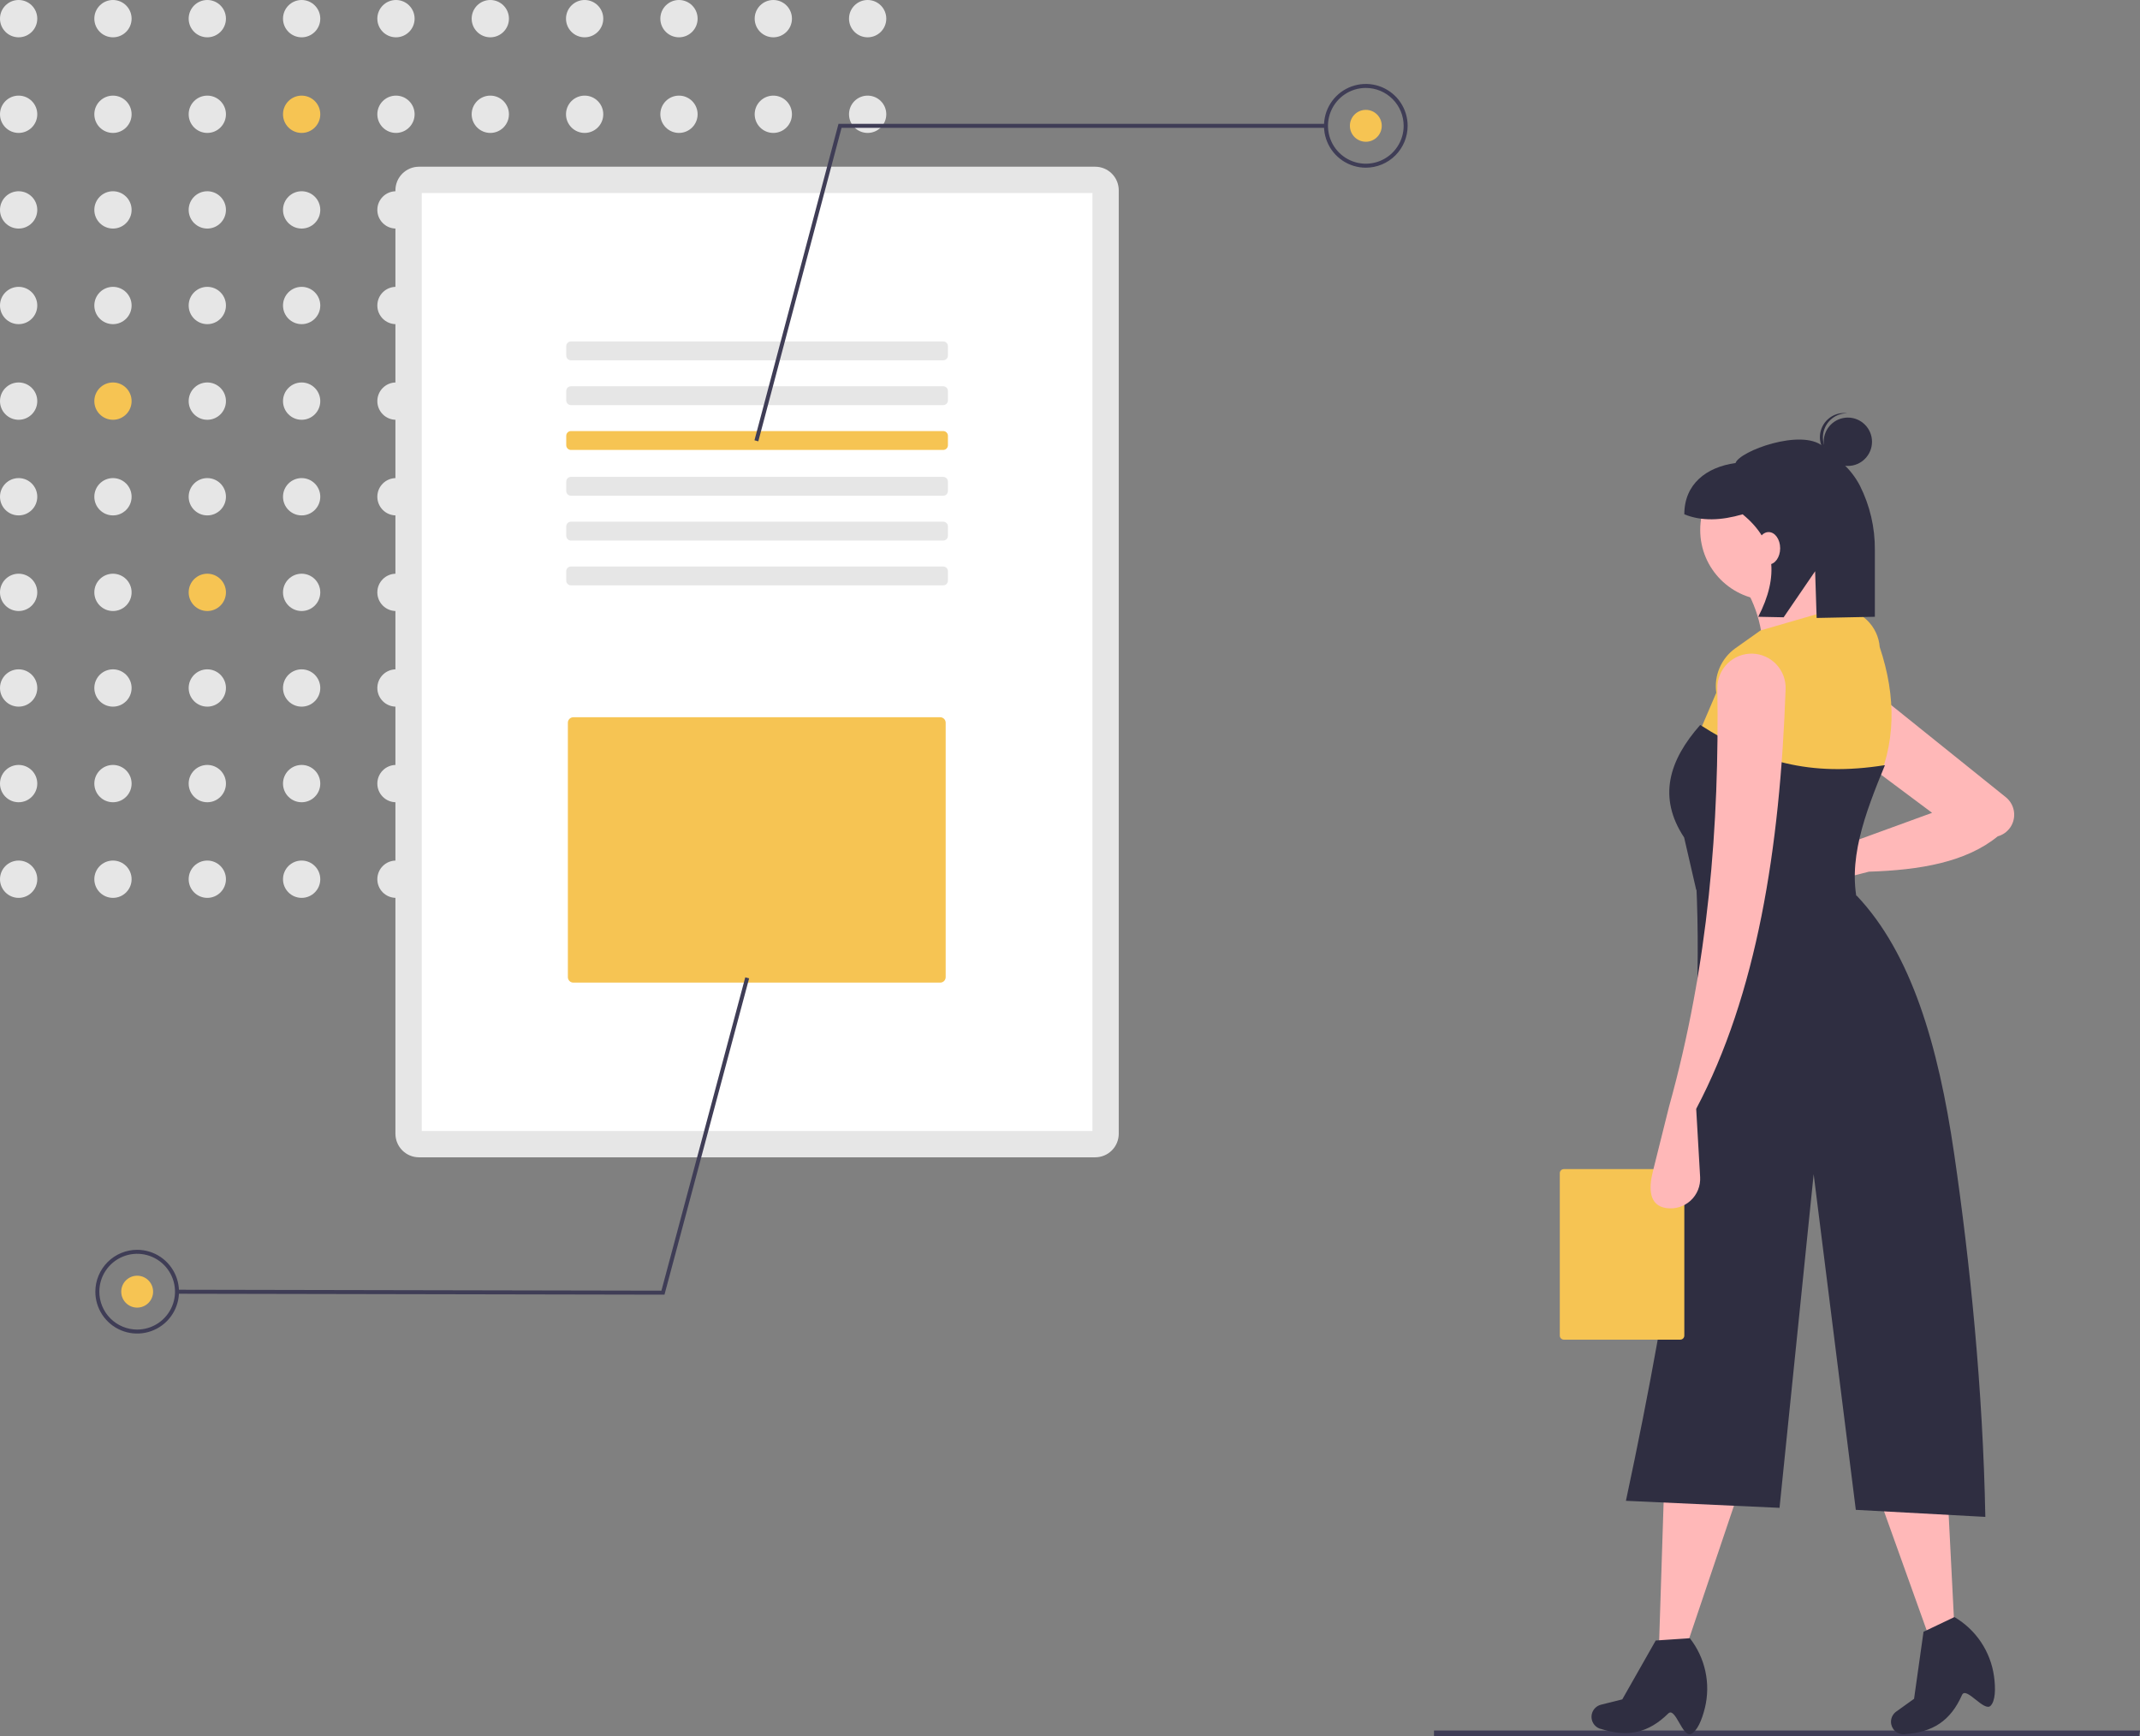 <svg width="424" height="344" viewBox="0 0 424 344" fill="none" xmlns="http://www.w3.org/2000/svg">
<rect x="0" y="0" width="424" height="344" fill="#808080" stroke="none"/>
<g clip-path="url(#clip0_2521_1167)">
<path d="M423.793 344.002H284.117V342.859H424L423.793 344.002Z" fill="#3F3D56"/>
<path d="M3.692 7.392C5.732 7.392 7.385 5.737 7.385 3.696C7.385 1.655 5.732 0 3.692 0C1.653 0 0 1.655 0 3.696C0 5.737 1.653 7.392 3.692 7.392Z" fill="#E6E6E6"/>
<path d="M22.382 7.392C24.421 7.392 26.074 5.737 26.074 3.696C26.074 1.655 24.421 0 22.382 0C20.343 0 18.689 1.655 18.689 3.696C18.689 5.737 20.343 7.392 22.382 7.392Z" fill="#E6E6E6"/>
<path d="M41.073 7.392C43.112 7.392 44.766 5.737 44.766 3.696C44.766 1.655 43.112 0 41.073 0C39.034 0 37.381 1.655 37.381 3.696C37.381 5.737 39.034 7.392 41.073 7.392Z" fill="#E6E6E6"/>
<path d="M59.765 7.392C61.804 7.392 63.457 5.737 63.457 3.696C63.457 1.655 61.804 0 59.765 0C57.725 0 56.072 1.655 56.072 3.696C56.072 5.737 57.725 7.392 59.765 7.392Z" fill="#E6E6E6"/>
<path d="M78.454 7.392C80.493 7.392 82.146 5.737 82.146 3.696C82.146 1.655 80.493 0 78.454 0C76.415 0 74.762 1.655 74.762 3.696C74.762 5.737 76.415 7.392 78.454 7.392Z" fill="#E6E6E6"/>
<path d="M97.145 7.392C99.185 7.392 100.838 5.737 100.838 3.696C100.838 1.655 99.185 0 97.145 0C95.106 0 93.453 1.655 93.453 3.696C93.453 5.737 95.106 7.392 97.145 7.392Z" fill="#E6E6E6"/>
<path d="M115.835 7.392C117.874 7.392 119.527 5.737 119.527 3.696C119.527 1.655 117.874 0 115.835 0C113.796 0 112.143 1.655 112.143 3.696C112.143 5.737 113.796 7.392 115.835 7.392Z" fill="#E6E6E6"/>
<path d="M134.526 7.392C136.566 7.392 138.219 5.737 138.219 3.696C138.219 1.655 136.566 0 134.526 0C132.487 0 130.834 1.655 130.834 3.696C130.834 5.737 132.487 7.392 134.526 7.392Z" fill="#E6E6E6"/>
<path d="M153.218 7.392C155.257 7.392 156.91 5.737 156.91 3.696C156.91 1.655 155.257 0 153.218 0C151.179 0 149.525 1.655 149.525 3.696C149.525 5.737 151.179 7.392 153.218 7.392Z" fill="#E6E6E6"/>
<path d="M171.907 7.392C173.946 7.392 175.6 5.737 175.6 3.696C175.6 1.655 173.946 0 171.907 0C169.868 0 168.215 1.655 168.215 3.696C168.215 5.737 169.868 7.392 171.907 7.392Z" fill="#E6E6E6"/>
<path d="M3.692 26.337C5.732 26.337 7.385 24.683 7.385 22.641C7.385 20.6 5.732 18.945 3.692 18.945C1.653 18.945 0 20.6 0 22.641C0 24.683 1.653 26.337 3.692 26.337Z" fill="#E6E6E6"/>
<path d="M22.382 26.337C24.421 26.337 26.074 24.683 26.074 22.641C26.074 20.6 24.421 18.945 22.382 18.945C20.343 18.945 18.689 20.6 18.689 22.641C18.689 24.683 20.343 26.337 22.382 26.337Z" fill="#E6E6E6"/>
<path d="M41.073 26.337C43.112 26.337 44.766 24.683 44.766 22.641C44.766 20.6 43.112 18.945 41.073 18.945C39.034 18.945 37.381 20.6 37.381 22.641C37.381 24.683 39.034 26.337 41.073 26.337Z" fill="#E6E6E6"/>
<path d="M59.765 26.337C61.804 26.337 63.457 24.683 63.457 22.641C63.457 20.6 61.804 18.945 59.765 18.945C57.725 18.945 56.072 20.6 56.072 22.641C56.072 24.683 57.725 26.337 59.765 26.337Z" fill="#F6C453"/>
<path d="M78.454 26.337C80.493 26.337 82.146 24.683 82.146 22.641C82.146 20.6 80.493 18.945 78.454 18.945C76.415 18.945 74.762 20.6 74.762 22.641C74.762 24.683 76.415 26.337 78.454 26.337Z" fill="#E6E6E6"/>
<path d="M97.145 26.337C99.185 26.337 100.838 24.683 100.838 22.641C100.838 20.6 99.185 18.945 97.145 18.945C95.106 18.945 93.453 20.6 93.453 22.641C93.453 24.683 95.106 26.337 97.145 26.337Z" fill="#E6E6E6"/>
<path d="M115.835 26.337C117.874 26.337 119.527 24.683 119.527 22.641C119.527 20.6 117.874 18.945 115.835 18.945C113.796 18.945 112.143 20.6 112.143 22.641C112.143 24.683 113.796 26.337 115.835 26.337Z" fill="#E6E6E6"/>
<path d="M134.526 26.337C136.566 26.337 138.219 24.683 138.219 22.641C138.219 20.6 136.566 18.945 134.526 18.945C132.487 18.945 130.834 20.6 130.834 22.641C130.834 24.683 132.487 26.337 134.526 26.337Z" fill="#E6E6E6"/>
<path d="M153.218 26.337C155.257 26.337 156.91 24.683 156.91 22.641C156.91 20.6 155.257 18.945 153.218 18.945C151.179 18.945 149.525 20.6 149.525 22.641C149.525 24.683 151.179 26.337 153.218 26.337Z" fill="#E6E6E6"/>
<path d="M171.907 26.337C173.946 26.337 175.6 24.683 175.6 22.641C175.6 20.6 173.946 18.945 171.907 18.945C169.868 18.945 168.215 20.6 168.215 22.641C168.215 24.683 169.868 26.337 171.907 26.337Z" fill="#E6E6E6"/>
<path d="M3.692 45.283C5.732 45.283 7.385 43.628 7.385 41.587C7.385 39.545 5.732 37.891 3.692 37.891C1.653 37.891 0 39.545 0 41.587C0 43.628 1.653 45.283 3.692 45.283Z" fill="#E6E6E6"/>
<path d="M22.382 45.283C24.421 45.283 26.074 43.628 26.074 41.587C26.074 39.545 24.421 37.891 22.382 37.891C20.343 37.891 18.689 39.545 18.689 41.587C18.689 43.628 20.343 45.283 22.382 45.283Z" fill="#E6E6E6"/>
<path d="M41.073 45.283C43.112 45.283 44.766 43.628 44.766 41.587C44.766 39.545 43.112 37.891 41.073 37.891C39.034 37.891 37.381 39.545 37.381 41.587C37.381 43.628 39.034 45.283 41.073 45.283Z" fill="#E6E6E6"/>
<path d="M59.765 45.283C61.804 45.283 63.457 43.628 63.457 41.587C63.457 39.545 61.804 37.891 59.765 37.891C57.725 37.891 56.072 39.545 56.072 41.587C56.072 43.628 57.725 45.283 59.765 45.283Z" fill="#E6E6E6"/>
<path d="M78.454 45.283C80.493 45.283 82.146 43.628 82.146 41.587C82.146 39.545 80.493 37.891 78.454 37.891C76.415 37.891 74.762 39.545 74.762 41.587C74.762 43.628 76.415 45.283 78.454 45.283Z" fill="#E6E6E6"/>
<path d="M97.145 45.283C99.185 45.283 100.838 43.628 100.838 41.587C100.838 39.545 99.185 37.891 97.145 37.891C95.106 37.891 93.453 39.545 93.453 41.587C93.453 43.628 95.106 45.283 97.145 45.283Z" fill="#E6E6E6"/>
<path d="M115.835 45.283C117.874 45.283 119.527 43.628 119.527 41.587C119.527 39.545 117.874 37.891 115.835 37.891C113.796 37.891 112.143 39.545 112.143 41.587C112.143 43.628 113.796 45.283 115.835 45.283Z" fill="#E6E6E6"/>
<path d="M134.526 45.283C136.566 45.283 138.219 43.628 138.219 41.587C138.219 39.545 136.566 37.891 134.526 37.891C132.487 37.891 130.834 39.545 130.834 41.587C130.834 43.628 132.487 45.283 134.526 45.283Z" fill="#E6E6E6"/>
<path d="M153.218 45.283C155.257 45.283 156.91 43.628 156.91 41.587C156.91 39.545 155.257 37.891 153.218 37.891C151.179 37.891 149.525 39.545 149.525 41.587C149.525 43.628 151.179 45.283 153.218 45.283Z" fill="#E6E6E6"/>
<path d="M171.907 45.283C173.946 45.283 175.6 43.628 175.6 41.587C175.6 39.545 173.946 37.891 171.907 37.891C169.868 37.891 168.215 39.545 168.215 41.587C168.215 43.628 169.868 45.283 171.907 45.283Z" fill="#E6E6E6"/>
<path d="M3.692 64.224C5.732 64.224 7.385 62.569 7.385 60.528C7.385 58.487 5.732 56.832 3.692 56.832C1.653 56.832 0 58.487 0 60.528C0 62.569 1.653 64.224 3.692 64.224Z" fill="#E6E6E6"/>
<path d="M22.382 64.224C24.421 64.224 26.074 62.569 26.074 60.528C26.074 58.487 24.421 56.832 22.382 56.832C20.343 56.832 18.689 58.487 18.689 60.528C18.689 62.569 20.343 64.224 22.382 64.224Z" fill="#E6E6E6"/>
<path d="M41.073 64.224C43.112 64.224 44.766 62.569 44.766 60.528C44.766 58.487 43.112 56.832 41.073 56.832C39.034 56.832 37.381 58.487 37.381 60.528C37.381 62.569 39.034 64.224 41.073 64.224Z" fill="#E6E6E6"/>
<path d="M59.765 64.224C61.804 64.224 63.457 62.569 63.457 60.528C63.457 58.487 61.804 56.832 59.765 56.832C57.725 56.832 56.072 58.487 56.072 60.528C56.072 62.569 57.725 64.224 59.765 64.224Z" fill="#E6E6E6"/>
<path d="M78.454 64.224C80.493 64.224 82.146 62.569 82.146 60.528C82.146 58.487 80.493 56.832 78.454 56.832C76.415 56.832 74.762 58.487 74.762 60.528C74.762 62.569 76.415 64.224 78.454 64.224Z" fill="#E6E6E6"/>
<path d="M97.145 64.224C99.185 64.224 100.838 62.569 100.838 60.528C100.838 58.487 99.185 56.832 97.145 56.832C95.106 56.832 93.453 58.487 93.453 60.528C93.453 62.569 95.106 64.224 97.145 64.224Z" fill="#E6E6E6"/>
<path d="M115.835 64.224C117.874 64.224 119.527 62.569 119.527 60.528C119.527 58.487 117.874 56.832 115.835 56.832C113.796 56.832 112.143 58.487 112.143 60.528C112.143 62.569 113.796 64.224 115.835 64.224Z" fill="#E6E6E6"/>
<path d="M134.526 64.224C136.566 64.224 138.219 62.569 138.219 60.528C138.219 58.487 136.566 56.832 134.526 56.832C132.487 56.832 130.834 58.487 130.834 60.528C130.834 62.569 132.487 64.224 134.526 64.224Z" fill="#E6E6E6"/>
<path d="M153.218 64.224C155.257 64.224 156.91 62.569 156.91 60.528C156.91 58.487 155.257 56.832 153.218 56.832C151.179 56.832 149.525 58.487 149.525 60.528C149.525 62.569 151.179 64.224 153.218 64.224Z" fill="#E6E6E6"/>
<path d="M171.907 64.224C173.946 64.224 175.6 62.569 175.6 60.528C175.6 58.487 173.946 56.832 171.907 56.832C169.868 56.832 168.215 58.487 168.215 60.528C168.215 62.569 169.868 64.224 171.907 64.224Z" fill="#E6E6E6"/>
<path d="M3.692 83.17C5.732 83.17 7.385 81.515 7.385 79.474C7.385 77.432 5.732 75.777 3.692 75.777C1.653 75.777 0 77.432 0 79.474C0 81.515 1.653 83.17 3.692 83.17Z" fill="#E6E6E6"/>
<path d="M22.382 83.17C24.421 83.17 26.074 81.515 26.074 79.474C26.074 77.432 24.421 75.777 22.382 75.777C20.343 75.777 18.689 77.432 18.689 79.474C18.689 81.515 20.343 83.17 22.382 83.17Z" fill="#F6C453"/>
<path d="M41.073 83.17C43.112 83.17 44.766 81.515 44.766 79.474C44.766 77.432 43.112 75.777 41.073 75.777C39.034 75.777 37.381 77.432 37.381 79.474C37.381 81.515 39.034 83.17 41.073 83.17Z" fill="#E6E6E6"/>
<path d="M59.765 83.17C61.804 83.17 63.457 81.515 63.457 79.474C63.457 77.432 61.804 75.777 59.765 75.777C57.725 75.777 56.072 77.432 56.072 79.474C56.072 81.515 57.725 83.17 59.765 83.17Z" fill="#E6E6E6"/>
<path d="M78.454 83.17C80.493 83.17 82.146 81.515 82.146 79.474C82.146 77.432 80.493 75.777 78.454 75.777C76.415 75.777 74.762 77.432 74.762 79.474C74.762 81.515 76.415 83.17 78.454 83.17Z" fill="#E6E6E6"/>
<path d="M97.145 83.17C99.185 83.17 100.838 81.515 100.838 79.474C100.838 77.432 99.185 75.777 97.145 75.777C95.106 75.777 93.453 77.432 93.453 79.474C93.453 81.515 95.106 83.17 97.145 83.17Z" fill="#E6E6E6"/>
<path d="M115.835 83.17C117.874 83.17 119.527 81.515 119.527 79.474C119.527 77.432 117.874 75.777 115.835 75.777C113.796 75.777 112.143 77.432 112.143 79.474C112.143 81.515 113.796 83.17 115.835 83.17Z" fill="#E6E6E6"/>
<path d="M134.526 83.17C136.566 83.17 138.219 81.515 138.219 79.474C138.219 77.432 136.566 75.777 134.526 75.777C132.487 75.777 130.834 77.432 130.834 79.474C130.834 81.515 132.487 83.17 134.526 83.17Z" fill="#E6E6E6"/>
<path d="M153.218 83.17C155.257 83.17 156.91 81.515 156.91 79.474C156.91 77.432 155.257 75.777 153.218 75.777C151.179 75.777 149.525 77.432 149.525 79.474C149.525 81.515 151.179 83.17 153.218 83.17Z" fill="#E6E6E6"/>
<path d="M171.907 83.17C173.946 83.17 175.6 81.515 175.6 79.474C175.6 77.432 173.946 75.777 171.907 75.777C169.868 75.777 168.215 77.432 168.215 79.474C168.215 81.515 169.868 83.17 171.907 83.17Z" fill="#E6E6E6"/>
<path d="M3.692 102.115C5.732 102.115 7.385 100.46 7.385 98.419C7.385 96.377 5.732 94.723 3.692 94.723C1.653 94.723 0 96.377 0 98.419C0 100.46 1.653 102.115 3.692 102.115Z" fill="#E6E6E6"/>
<path d="M22.382 102.115C24.421 102.115 26.074 100.46 26.074 98.419C26.074 96.377 24.421 94.723 22.382 94.723C20.343 94.723 18.689 96.377 18.689 98.419C18.689 100.46 20.343 102.115 22.382 102.115Z" fill="#E6E6E6"/>
<path d="M41.073 102.115C43.112 102.115 44.766 100.46 44.766 98.419C44.766 96.377 43.112 94.723 41.073 94.723C39.034 94.723 37.381 96.377 37.381 98.419C37.381 100.46 39.034 102.115 41.073 102.115Z" fill="#E6E6E6"/>
<path d="M59.765 102.115C61.804 102.115 63.457 100.46 63.457 98.419C63.457 96.377 61.804 94.723 59.765 94.723C57.725 94.723 56.072 96.377 56.072 98.419C56.072 100.46 57.725 102.115 59.765 102.115Z" fill="#E6E6E6"/>
<path d="M78.454 102.115C80.493 102.115 82.146 100.46 82.146 98.419C82.146 96.377 80.493 94.723 78.454 94.723C76.415 94.723 74.762 96.377 74.762 98.419C74.762 100.46 76.415 102.115 78.454 102.115Z" fill="#E6E6E6"/>
<path d="M97.145 102.115C99.185 102.115 100.838 100.46 100.838 98.419C100.838 96.377 99.185 94.723 97.145 94.723C95.106 94.723 93.453 96.377 93.453 98.419C93.453 100.46 95.106 102.115 97.145 102.115Z" fill="#E6E6E6"/>
<path d="M115.835 102.115C117.874 102.115 119.527 100.46 119.527 98.419C119.527 96.377 117.874 94.723 115.835 94.723C113.796 94.723 112.143 96.377 112.143 98.419C112.143 100.46 113.796 102.115 115.835 102.115Z" fill="#E6E6E6"/>
<path d="M134.526 102.115C136.566 102.115 138.219 100.46 138.219 98.419C138.219 96.377 136.566 94.723 134.526 94.723C132.487 94.723 130.834 96.377 130.834 98.419C130.834 100.46 132.487 102.115 134.526 102.115Z" fill="#E6E6E6"/>
<path d="M153.218 102.115C155.257 102.115 156.91 100.46 156.91 98.419C156.91 96.377 155.257 94.723 153.218 94.723C151.179 94.723 149.525 96.377 149.525 98.419C149.525 100.46 151.179 102.115 153.218 102.115Z" fill="#E6E6E6"/>
<path d="M171.907 102.115C173.946 102.115 175.6 100.46 175.6 98.419C175.6 96.377 173.946 94.723 171.907 94.723C169.868 94.723 168.215 96.377 168.215 98.419C168.215 100.46 169.868 102.115 171.907 102.115Z" fill="#E6E6E6"/>
<path d="M3.692 121.06C5.732 121.06 7.385 119.405 7.385 117.364C7.385 115.323 5.732 113.668 3.692 113.668C1.653 113.668 0 115.323 0 117.364C0 119.405 1.653 121.06 3.692 121.06Z" fill="#E6E6E6"/>
<path d="M22.382 121.06C24.421 121.06 26.074 119.405 26.074 117.364C26.074 115.323 24.421 113.668 22.382 113.668C20.343 113.668 18.689 115.323 18.689 117.364C18.689 119.405 20.343 121.06 22.382 121.06Z" fill="#E6E6E6"/>
<path d="M41.073 121.06C43.112 121.06 44.766 119.405 44.766 117.364C44.766 115.323 43.112 113.668 41.073 113.668C39.034 113.668 37.381 115.323 37.381 117.364C37.381 119.405 39.034 121.06 41.073 121.06Z" fill="#F6C453"/>
<path d="M59.765 121.06C61.804 121.06 63.457 119.405 63.457 117.364C63.457 115.323 61.804 113.668 59.765 113.668C57.725 113.668 56.072 115.323 56.072 117.364C56.072 119.405 57.725 121.06 59.765 121.06Z" fill="#E6E6E6"/>
<path d="M78.454 121.06C80.493 121.06 82.146 119.405 82.146 117.364C82.146 115.323 80.493 113.668 78.454 113.668C76.415 113.668 74.762 115.323 74.762 117.364C74.762 119.405 76.415 121.06 78.454 121.06Z" fill="#E6E6E6"/>
<path d="M97.145 121.06C99.185 121.06 100.838 119.405 100.838 117.364C100.838 115.323 99.185 113.668 97.145 113.668C95.106 113.668 93.453 115.323 93.453 117.364C93.453 119.405 95.106 121.06 97.145 121.06Z" fill="#E6E6E6"/>
<path d="M115.835 121.06C117.874 121.06 119.527 119.405 119.527 117.364C119.527 115.323 117.874 113.668 115.835 113.668C113.796 113.668 112.143 115.323 112.143 117.364C112.143 119.405 113.796 121.06 115.835 121.06Z" fill="#E6E6E6"/>
<path d="M134.526 121.06C136.566 121.06 138.219 119.405 138.219 117.364C138.219 115.323 136.566 113.668 134.526 113.668C132.487 113.668 130.834 115.323 130.834 117.364C130.834 119.405 132.487 121.06 134.526 121.06Z" fill="#E6E6E6"/>
<path d="M153.218 121.06C155.257 121.06 156.91 119.405 156.91 117.364C156.91 115.323 155.257 113.668 153.218 113.668C151.179 113.668 149.525 115.323 149.525 117.364C149.525 119.405 151.179 121.06 153.218 121.06Z" fill="#E6E6E6"/>
<path d="M171.907 121.06C173.946 121.06 175.6 119.405 175.6 117.364C175.6 115.323 173.946 113.668 171.907 113.668C169.868 113.668 168.215 115.323 168.215 117.364C168.215 119.405 169.868 121.06 171.907 121.06Z" fill="#E6E6E6"/>
<path d="M3.692 140.006C5.732 140.006 7.385 138.351 7.385 136.309C7.385 134.268 5.732 132.613 3.692 132.613C1.653 132.613 0 134.268 0 136.309C0 138.351 1.653 140.006 3.692 140.006Z" fill="#E6E6E6"/>
<path d="M22.382 140.006C24.421 140.006 26.074 138.351 26.074 136.309C26.074 134.268 24.421 132.613 22.382 132.613C20.343 132.613 18.689 134.268 18.689 136.309C18.689 138.351 20.343 140.006 22.382 140.006Z" fill="#E6E6E6"/>
<path d="M41.073 140.006C43.112 140.006 44.766 138.351 44.766 136.309C44.766 134.268 43.112 132.613 41.073 132.613C39.034 132.613 37.381 134.268 37.381 136.309C37.381 138.351 39.034 140.006 41.073 140.006Z" fill="#E6E6E6"/>
<path d="M59.765 140.006C61.804 140.006 63.457 138.351 63.457 136.309C63.457 134.268 61.804 132.613 59.765 132.613C57.725 132.613 56.072 134.268 56.072 136.309C56.072 138.351 57.725 140.006 59.765 140.006Z" fill="#E6E6E6"/>
<path d="M78.454 140.006C80.493 140.006 82.146 138.351 82.146 136.309C82.146 134.268 80.493 132.613 78.454 132.613C76.415 132.613 74.762 134.268 74.762 136.309C74.762 138.351 76.415 140.006 78.454 140.006Z" fill="#E6E6E6"/>
<path d="M97.145 140.006C99.185 140.006 100.838 138.351 100.838 136.309C100.838 134.268 99.185 132.613 97.145 132.613C95.106 132.613 93.453 134.268 93.453 136.309C93.453 138.351 95.106 140.006 97.145 140.006Z" fill="#E6E6E6"/>
<path d="M115.835 140.006C117.874 140.006 119.527 138.351 119.527 136.309C119.527 134.268 117.874 132.613 115.835 132.613C113.796 132.613 112.143 134.268 112.143 136.309C112.143 138.351 113.796 140.006 115.835 140.006Z" fill="#E6E6E6"/>
<path d="M134.526 140.006C136.566 140.006 138.219 138.351 138.219 136.309C138.219 134.268 136.566 132.613 134.526 132.613C132.487 132.613 130.834 134.268 130.834 136.309C130.834 138.351 132.487 140.006 134.526 140.006Z" fill="#E6E6E6"/>
<path d="M153.218 140.006C155.257 140.006 156.91 138.351 156.91 136.309C156.91 134.268 155.257 132.613 153.218 132.613C151.179 132.613 149.525 134.268 149.525 136.309C149.525 138.351 151.179 140.006 153.218 140.006Z" fill="#E6E6E6"/>
<path d="M171.907 140.006C173.946 140.006 175.6 138.351 175.6 136.309C175.6 134.268 173.946 132.613 171.907 132.613C169.868 132.613 168.215 134.268 168.215 136.309C168.215 138.351 169.868 140.006 171.907 140.006Z" fill="#E6E6E6"/>
<path d="M3.692 158.947C5.732 158.947 7.385 157.292 7.385 155.251C7.385 153.21 5.732 151.555 3.692 151.555C1.653 151.555 0 153.21 0 155.251C0 157.292 1.653 158.947 3.692 158.947Z" fill="#E6E6E6"/>
<path d="M22.382 158.947C24.421 158.947 26.074 157.292 26.074 155.251C26.074 153.21 24.421 151.555 22.382 151.555C20.343 151.555 18.689 153.21 18.689 155.251C18.689 157.292 20.343 158.947 22.382 158.947Z" fill="#E6E6E6"/>
<path d="M41.073 158.947C43.112 158.947 44.766 157.292 44.766 155.251C44.766 153.21 43.112 151.555 41.073 151.555C39.034 151.555 37.381 153.21 37.381 155.251C37.381 157.292 39.034 158.947 41.073 158.947Z" fill="#E6E6E6"/>
<path d="M59.765 158.947C61.804 158.947 63.457 157.292 63.457 155.251C63.457 153.21 61.804 151.555 59.765 151.555C57.725 151.555 56.072 153.21 56.072 155.251C56.072 157.292 57.725 158.947 59.765 158.947Z" fill="#E6E6E6"/>
<path d="M78.454 158.947C80.493 158.947 82.146 157.292 82.146 155.251C82.146 153.21 80.493 151.555 78.454 151.555C76.415 151.555 74.762 153.21 74.762 155.251C74.762 157.292 76.415 158.947 78.454 158.947Z" fill="#E6E6E6"/>
<path d="M97.145 158.947C99.185 158.947 100.838 157.292 100.838 155.251C100.838 153.21 99.185 151.555 97.145 151.555C95.106 151.555 93.453 153.21 93.453 155.251C93.453 157.292 95.106 158.947 97.145 158.947Z" fill="#E6E6E6"/>
<path d="M115.835 158.947C117.874 158.947 119.527 157.292 119.527 155.251C119.527 153.21 117.874 151.555 115.835 151.555C113.796 151.555 112.143 153.21 112.143 155.251C112.143 157.292 113.796 158.947 115.835 158.947Z" fill="#E6E6E6"/>
<path d="M134.526 158.947C136.566 158.947 138.219 157.292 138.219 155.251C138.219 153.21 136.566 151.555 134.526 151.555C132.487 151.555 130.834 153.21 130.834 155.251C130.834 157.292 132.487 158.947 134.526 158.947Z" fill="#E6E6E6"/>
<path d="M153.218 158.947C155.257 158.947 156.91 157.292 156.91 155.251C156.91 153.21 155.257 151.555 153.218 151.555C151.179 151.555 149.525 153.21 149.525 155.251C149.525 157.292 151.179 158.947 153.218 158.947Z" fill="#E6E6E6"/>
<path d="M171.907 158.947C173.946 158.947 175.6 157.292 175.6 155.251C175.6 153.21 173.946 151.555 171.907 151.555C169.868 151.555 168.215 153.21 168.215 155.251C168.215 157.292 169.868 158.947 171.907 158.947Z" fill="#E6E6E6"/>
<path d="M3.692 177.892C5.732 177.892 7.385 176.237 7.385 174.196C7.385 172.155 5.732 170.5 3.692 170.5C1.653 170.5 0 172.155 0 174.196C0 176.237 1.653 177.892 3.692 177.892Z" fill="#E6E6E6"/>
<path d="M22.382 177.892C24.421 177.892 26.074 176.237 26.074 174.196C26.074 172.155 24.421 170.5 22.382 170.5C20.343 170.5 18.689 172.155 18.689 174.196C18.689 176.237 20.343 177.892 22.382 177.892Z" fill="#E6E6E6"/>
<path d="M41.073 177.892C43.112 177.892 44.766 176.237 44.766 174.196C44.766 172.155 43.112 170.5 41.073 170.5C39.034 170.5 37.381 172.155 37.381 174.196C37.381 176.237 39.034 177.892 41.073 177.892Z" fill="#E6E6E6"/>
<path d="M59.765 177.892C61.804 177.892 63.457 176.237 63.457 174.196C63.457 172.155 61.804 170.5 59.765 170.5C57.725 170.5 56.072 172.155 56.072 174.196C56.072 176.237 57.725 177.892 59.765 177.892Z" fill="#E6E6E6"/>
<path d="M78.454 177.892C80.493 177.892 82.146 176.237 82.146 174.196C82.146 172.155 80.493 170.5 78.454 170.5C76.415 170.5 74.762 172.155 74.762 174.196C74.762 176.237 76.415 177.892 78.454 177.892Z" fill="#E6E6E6"/>
<path d="M97.145 177.892C99.185 177.892 100.838 176.237 100.838 174.196C100.838 172.155 99.185 170.5 97.145 170.5C95.106 170.5 93.453 172.155 93.453 174.196C93.453 176.237 95.106 177.892 97.145 177.892Z" fill="#E6E6E6"/>
<path d="M115.835 177.892C117.874 177.892 119.527 176.237 119.527 174.196C119.527 172.155 117.874 170.5 115.835 170.5C113.796 170.5 112.143 172.155 112.143 174.196C112.143 176.237 113.796 177.892 115.835 177.892Z" fill="#E6E6E6"/>
<path d="M134.526 177.892C136.566 177.892 138.219 176.237 138.219 174.196C138.219 172.155 136.566 170.5 134.526 170.5C132.487 170.5 130.834 172.155 130.834 174.196C130.834 176.237 132.487 177.892 134.526 177.892Z" fill="#E6E6E6"/>
<path d="M153.218 177.892C155.257 177.892 156.91 176.237 156.91 174.196C156.91 172.155 155.257 170.5 153.218 170.5C151.179 170.5 149.525 172.155 149.525 174.196C149.525 176.237 151.179 177.892 153.218 177.892Z" fill="#E6E6E6"/>
<path d="M171.907 177.892C173.946 177.892 175.6 176.237 175.6 174.196C175.6 172.155 173.946 170.5 171.907 170.5C169.868 170.5 168.215 172.155 168.215 174.196C168.215 176.237 169.868 177.892 171.907 177.892Z" fill="#E6E6E6"/>
<path d="M216.99 33.031C218.228 33.031 219.416 33.524 220.291 34.4C221.167 35.276 221.659 36.465 221.659 37.704V224.621C221.659 225.235 221.538 225.843 221.303 226.41C221.069 226.977 220.725 227.492 220.291 227.926C219.858 228.36 219.343 228.704 218.777 228.939C218.21 229.173 217.603 229.294 216.99 229.294H83.014C82.401 229.294 81.794 229.173 81.227 228.939C80.661 228.704 80.147 228.36 79.713 227.926C79.279 227.492 78.936 226.977 78.701 226.41C78.466 225.843 78.346 225.235 78.346 224.621V37.704C78.346 36.465 78.838 35.276 79.713 34.4C80.588 33.524 81.776 33.031 83.014 33.031L216.99 33.031Z" fill="#E6E6E6"/>
<path d="M83.559 224.079H216.448V38.25H83.559V224.079Z" fill="white"/>
<path d="M186.88 67.648C187.003 67.648 187.124 67.673 187.237 67.72C187.351 67.766 187.454 67.835 187.54 67.922C187.627 68.009 187.696 68.112 187.743 68.225C187.79 68.339 187.814 68.46 187.814 68.583V70.452C187.814 70.7 187.715 70.938 187.54 71.113C187.365 71.288 187.128 71.387 186.88 71.387H113.123C113 71.387 112.879 71.363 112.766 71.316C112.653 71.269 112.55 71.2 112.463 71.113C112.376 71.026 112.307 70.923 112.261 70.81C112.214 70.697 112.189 70.575 112.189 70.452V68.583C112.189 68.46 112.214 68.339 112.261 68.225C112.307 68.112 112.376 68.009 112.463 67.922C112.55 67.835 112.653 67.766 112.766 67.72C112.879 67.673 113 67.648 113.123 67.648H186.88Z" fill="#E6E6E6"/>
<path d="M186.88 76.527C187.128 76.527 187.365 76.626 187.54 76.801C187.715 76.976 187.814 77.214 187.814 77.462V79.331C187.814 79.579 187.715 79.817 187.54 79.992C187.365 80.167 187.128 80.266 186.88 80.266H113.123C113 80.266 112.879 80.242 112.766 80.195C112.653 80.148 112.55 80.079 112.463 79.992C112.376 79.905 112.307 79.802 112.261 79.689C112.214 79.575 112.189 79.454 112.189 79.331V77.462C112.189 77.339 112.214 77.218 112.261 77.104C112.307 76.991 112.376 76.888 112.463 76.801C112.55 76.714 112.653 76.645 112.766 76.599C112.879 76.552 113 76.527 113.123 76.527H186.88Z" fill="#E6E6E6"/>
<path d="M186.88 85.406C187.128 85.406 187.365 85.505 187.54 85.68C187.715 85.855 187.814 86.093 187.814 86.341V88.21C187.814 88.458 187.715 88.696 187.54 88.871C187.365 89.046 187.128 89.145 186.88 89.145H113.123C112.875 89.145 112.638 89.046 112.463 88.871C112.288 88.696 112.189 88.458 112.189 88.21V86.341C112.189 86.093 112.288 85.855 112.463 85.68C112.638 85.505 112.875 85.406 113.123 85.406H186.88Z" fill="#F6C453"/>
<path d="M186.88 94.481C187.128 94.481 187.365 94.579 187.54 94.754C187.715 94.93 187.814 95.167 187.814 95.415V97.284C187.814 97.532 187.715 97.77 187.54 97.945C187.365 98.12 187.128 98.219 186.88 98.219H113.123C113 98.219 112.879 98.195 112.766 98.148C112.653 98.101 112.55 98.032 112.463 97.945C112.376 97.858 112.307 97.755 112.261 97.642C112.214 97.528 112.189 97.407 112.189 97.284V95.415C112.189 95.292 112.214 95.171 112.261 95.057C112.307 94.944 112.376 94.841 112.463 94.754C112.55 94.667 112.653 94.599 112.766 94.552C112.879 94.505 113 94.481 113.123 94.481H186.88Z" fill="#E6E6E6"/>
<path d="M186.88 103.359C187.128 103.359 187.365 103.458 187.54 103.633C187.715 103.808 187.814 104.046 187.814 104.294V106.163C187.814 106.286 187.79 106.407 187.743 106.521C187.696 106.634 187.627 106.737 187.54 106.824C187.454 106.911 187.351 106.98 187.237 107.027C187.124 107.074 187.003 107.098 186.88 107.098H113.123C113 107.098 112.879 107.074 112.766 107.027C112.653 106.98 112.55 106.911 112.463 106.824C112.376 106.737 112.307 106.634 112.261 106.521C112.214 106.407 112.189 106.286 112.189 106.163V104.294C112.189 104.171 112.214 104.05 112.261 103.936C112.307 103.823 112.376 103.72 112.463 103.633C112.55 103.546 112.653 103.477 112.766 103.431C112.879 103.384 113 103.359 113.123 103.359H186.88Z" fill="#E6E6E6"/>
<path d="M186.88 112.238C187.128 112.238 187.365 112.337 187.54 112.512C187.715 112.687 187.814 112.925 187.814 113.173V115.042C187.814 115.29 187.715 115.528 187.54 115.703C187.365 115.878 187.128 115.977 186.88 115.977H113.123C112.875 115.977 112.638 115.878 112.463 115.703C112.288 115.528 112.189 115.29 112.189 115.042V113.173C112.189 112.925 112.288 112.687 112.463 112.512C112.638 112.337 112.875 112.238 113.123 112.238H186.88Z" fill="#E6E6E6"/>
<path d="M113.596 142.105C113.308 142.106 113.033 142.22 112.829 142.424C112.626 142.627 112.512 142.903 112.512 143.19V193.595C112.512 193.883 112.626 194.159 112.83 194.362C113.033 194.566 113.308 194.68 113.596 194.68H186.285C186.572 194.68 186.848 194.566 187.051 194.362C187.254 194.159 187.369 193.883 187.369 193.595V143.19C187.369 142.903 187.254 142.627 187.051 142.424C186.848 142.22 186.572 142.106 186.285 142.105H113.596Z" fill="#F6C453"/>
<path d="M150.245 87.438L149.482 87.235L166.134 24.531H262.72V25.322H166.741L150.245 87.438Z" fill="#3F3D56"/>
<path d="M270.611 33.223C268.972 33.223 267.37 32.736 266.007 31.825C264.644 30.913 263.582 29.618 262.955 28.102C262.328 26.587 262.164 24.919 262.483 23.31C262.803 21.701 263.592 20.223 264.751 19.062C265.91 17.902 267.387 17.112 268.994 16.792C270.602 16.472 272.268 16.636 273.782 17.264C275.296 17.892 276.59 18.955 277.501 20.319C278.411 21.683 278.897 23.287 278.897 24.928C278.895 27.127 278.021 29.235 276.468 30.791C274.914 32.346 272.808 33.22 270.611 33.223ZM270.611 17.423C269.128 17.423 267.678 17.863 266.446 18.688C265.213 19.512 264.252 20.684 263.684 22.056C263.117 23.427 262.968 24.936 263.258 26.392C263.547 27.848 264.261 29.185 265.309 30.235C266.358 31.284 267.694 31.999 269.148 32.289C270.602 32.578 272.11 32.43 273.48 31.862C274.85 31.294 276.021 30.332 276.845 29.097C277.668 27.863 278.108 26.412 278.108 24.928C278.106 22.938 277.315 21.03 275.91 19.623C274.504 18.216 272.599 17.425 270.611 17.423Z" fill="#3F3D56"/>
<path d="M270.612 28.086C272.355 28.086 273.769 26.671 273.769 24.926C273.769 23.18 272.355 21.766 270.612 21.766C268.868 21.766 267.455 23.18 267.455 24.926C267.455 26.671 268.868 28.086 270.612 28.086Z" fill="#F6C453"/>
<path d="M147.662 193.633L148.425 193.837L131.654 256.509L35.068 256.324L35.07 255.533L131.048 255.718L147.662 193.633Z" fill="#3F3D56"/>
<path d="M27.193 247.621C28.832 247.624 30.433 248.114 31.794 249.028C33.155 249.942 34.215 251.24 34.839 252.756C35.463 254.273 35.624 255.942 35.301 257.55C34.979 259.158 34.187 260.635 33.026 261.793C31.864 262.951 30.386 263.738 28.778 264.055C27.17 264.372 25.504 264.204 23.991 263.574C22.478 262.943 21.186 261.877 20.278 260.511C19.37 259.146 18.887 257.541 18.891 255.9C18.897 253.701 19.775 251.594 21.332 250.042C22.888 248.49 24.996 247.619 27.193 247.621ZM27.163 263.421C28.646 263.424 30.096 262.987 31.331 262.164C32.565 261.342 33.528 260.172 34.098 258.801C34.669 257.431 34.82 255.922 34.533 254.466C34.247 253.01 33.535 251.671 32.489 250.619C31.442 249.568 30.108 248.85 28.654 248.558C27.2 248.266 25.692 248.411 24.321 248.977C22.95 249.542 21.777 250.502 20.951 251.735C20.125 252.967 19.683 254.417 19.68 255.902C19.678 257.891 20.465 259.801 21.868 261.21C23.271 262.62 25.175 263.415 27.163 263.421Z" fill="#3F3D56"/>
<path d="M27.178 259.074C28.922 259.074 30.335 257.659 30.335 255.914C30.335 254.169 28.922 252.754 27.178 252.754C25.435 252.754 24.021 254.169 24.021 255.914C24.021 257.659 25.435 259.074 27.178 259.074Z" fill="#F6C453"/>
<path d="M334.276 325.812H328.707L329.701 294.949L344.421 295.746L334.276 325.812Z" fill="#FFB8B8"/>
<path d="M335.038 343.55C333.357 344.318 331.949 338.096 330.531 339.491C326.564 343.392 322.466 344.242 317.171 342.539L317.049 342.518C316.729 342.415 316.434 342.248 316.181 342.028C315.928 341.808 315.722 341.538 315.576 341.236C315.429 340.933 315.346 340.604 315.331 340.269C315.315 339.933 315.368 339.598 315.486 339.283C315.627 338.907 315.857 338.571 316.157 338.303C316.457 338.035 316.817 337.844 317.206 337.747L321.425 336.691L328.048 325.031L334.809 324.574C336.317 326.498 337.369 328.739 337.886 331.128C338.404 333.517 338.373 335.993 337.797 338.369C337.184 340.876 336.236 343.003 335.038 343.55Z" fill="#2F2E41"/>
<path d="M387.19 321.733L382.011 323.784L371.596 294.718L385.576 290.039L387.19 321.733Z" fill="#FFB8B8"/>
<path d="M394.413 337.944C393.132 339.278 389.537 334.01 388.731 335.829C386.476 340.918 382.977 343.217 377.428 343.582L377.306 343.608C376.971 343.63 376.635 343.583 376.319 343.472C376.002 343.36 375.712 343.185 375.465 342.958C375.218 342.73 375.02 342.455 374.882 342.149C374.745 341.842 374.67 341.511 374.664 341.175C374.657 340.773 374.748 340.376 374.928 340.017C375.108 339.657 375.373 339.347 375.7 339.113L379.234 336.579L381.109 323.297L387.229 320.383C389.337 321.617 391.139 323.313 392.498 325.344C393.857 327.376 394.738 329.689 395.076 332.111C395.426 334.668 395.327 336.994 394.413 337.944Z" fill="#2F2E41"/>
<path d="M370.283 172.704L361.732 174.905C361.085 175.071 360.409 175.091 359.754 174.962C359.098 174.832 358.48 174.558 357.944 174.158C357.408 173.759 356.969 173.244 356.658 172.652C356.346 172.061 356.172 171.407 356.146 170.738C356.122 170.124 356.225 169.511 356.449 168.938C356.672 168.365 357.01 167.845 357.444 167.408C357.877 166.972 358.395 166.63 358.966 166.403C359.536 166.176 360.148 166.069 360.762 166.089L368.294 166.332L382.807 161.042L369.089 150.801L370.681 136.465L397.415 157.949C397.892 158.332 398.284 158.81 398.568 159.352C398.852 159.894 399.021 160.489 399.064 161.099C399.137 162.125 398.853 163.145 398.259 163.985C397.665 164.824 396.799 165.432 395.808 165.703C389.544 170.821 380.418 172.388 370.283 172.704Z" fill="#FFB8B8"/>
<path d="M350.789 118.942C358.479 118.942 364.713 112.702 364.713 105.004C364.713 97.307 358.479 91.066 350.789 91.066C343.099 91.066 336.865 97.307 336.865 105.004C336.865 112.702 343.099 118.942 350.789 118.942Z" fill="#FFB8B8"/>
<path d="M367.894 124.122L349.196 131.689C349.745 125.772 348.196 119.851 344.82 114.963L360.335 111.379C360.134 116.122 362.696 120.362 367.894 124.122Z" fill="#FFB8B8"/>
<path d="M371.276 156.575C356.204 157.782 347.96 155.779 335.273 148.411L340.047 137.261C339.808 135.582 340.035 133.869 340.705 132.311C341.374 130.754 342.46 129.411 343.843 128.43L348.799 124.916L363.917 120.535L364.595 120.569C366.606 120.67 368.511 121.501 369.954 122.907C371.397 124.313 372.278 126.197 372.432 128.207C375.716 138.031 375.738 147.528 371.276 156.575Z" fill="#F6C453"/>
<path d="M368.292 179.872L336.068 176.288L333.681 165.934C328.391 157.939 330.7 150.615 336.864 143.633C348.1 150.851 358.529 153.97 373.464 151.597C369.492 161.266 365.824 170.769 368.292 179.872Z" fill="#2F2E41"/>
<path d="M393.355 300.536L367.695 299.142L359.341 232.638L352.578 298.744L322.145 297.35C331.428 253.891 337.877 212.634 336.068 174.695L367.894 177.483C378.68 188.867 384.036 207.04 387.189 228.655C390.341 250.271 392.882 275.328 393.355 300.536Z" fill="#2F2E41"/>
<path d="M366.116 92.316C368.759 92.316 370.902 90.171 370.902 87.525C370.902 84.879 368.759 82.734 366.116 82.734C363.473 82.734 361.33 84.879 361.33 87.525C361.33 90.171 363.473 92.316 366.116 92.316Z" fill="#2F2E41"/>
<path d="M361.185 86.354C361.264 85.138 361.802 83.999 362.691 83.167C363.58 82.335 364.752 81.873 365.969 81.876C365.87 81.864 365.772 81.848 365.671 81.842C364.404 81.76 363.157 82.186 362.204 83.025C361.251 83.864 360.669 85.047 360.588 86.316C360.507 87.584 360.932 88.832 361.77 89.786C362.608 90.74 363.79 91.322 365.057 91.404C365.158 91.41 365.257 91.408 365.356 91.408C364.149 91.255 363.046 90.647 362.271 89.708C361.496 88.769 361.107 87.57 361.185 86.354Z" fill="#2F2E41"/>
<path d="M361.158 88.401C356.889 84.857 344.647 89.362 343.857 91.745C338.085 92.532 333.715 95.903 333.715 101.897C337.146 103.304 341.049 103.131 345.268 101.897C351.993 107.383 352.454 114.28 348.364 122.202L353.396 122.302L359.633 113.177L359.932 122.433L371.466 122.202V108.937C371.503 104.527 370.489 100.172 368.508 96.232C366.71 92.737 363.921 90.696 361.158 88.401Z" fill="#2F2E41"/>
<path d="M350.418 111.833C351.682 111.833 352.706 110.397 352.706 108.625C352.706 106.854 351.682 105.418 350.418 105.418C349.154 105.418 348.129 106.854 348.129 108.625C348.129 110.397 349.154 111.833 350.418 111.833Z" fill="#FFB8B8"/>
<path d="M332.912 231.633C333.125 231.633 333.33 231.718 333.48 231.868C333.631 232.019 333.716 232.224 333.716 232.437V264.617C333.716 264.83 333.631 265.035 333.48 265.186C333.33 265.337 333.125 265.421 332.912 265.421H309.847C309.633 265.421 309.429 265.337 309.278 265.186C309.128 265.035 309.043 264.83 309.043 264.617V232.437C309.043 232.224 309.128 232.019 309.278 231.868C309.429 231.718 309.633 231.633 309.847 231.633H332.912Z" fill="#F6C453"/>
<path d="M336.069 219.695L336.848 233.211C336.898 234.081 336.754 234.951 336.427 235.758C336.099 236.565 335.596 237.29 334.953 237.878C334.311 238.466 333.546 238.904 332.714 239.16C331.882 239.415 331.003 239.482 330.142 239.355C326.712 238.85 326.634 235.492 327.475 232.125L330.678 219.297C338.538 191.089 340.659 163.402 340.262 136.4C340.245 135.484 340.415 134.574 340.759 133.726C341.104 132.878 341.617 132.108 342.267 131.463C342.917 130.819 343.69 130.313 344.541 129.976C345.392 129.639 346.302 129.478 347.217 129.502C348.109 129.528 348.987 129.731 349.801 130.098C350.615 130.465 351.348 130.989 351.958 131.641C352.569 132.293 353.045 133.059 353.358 133.895C353.672 134.732 353.817 135.622 353.786 136.515C352.673 168.223 348.053 197.018 336.069 219.695Z" fill="#FFB8B8"/>
</g>
<defs>
<clipPath id="clip0_2521_1167">
<rect width="424" height="344" fill="white"/>
</clipPath>
</defs>
</svg>
